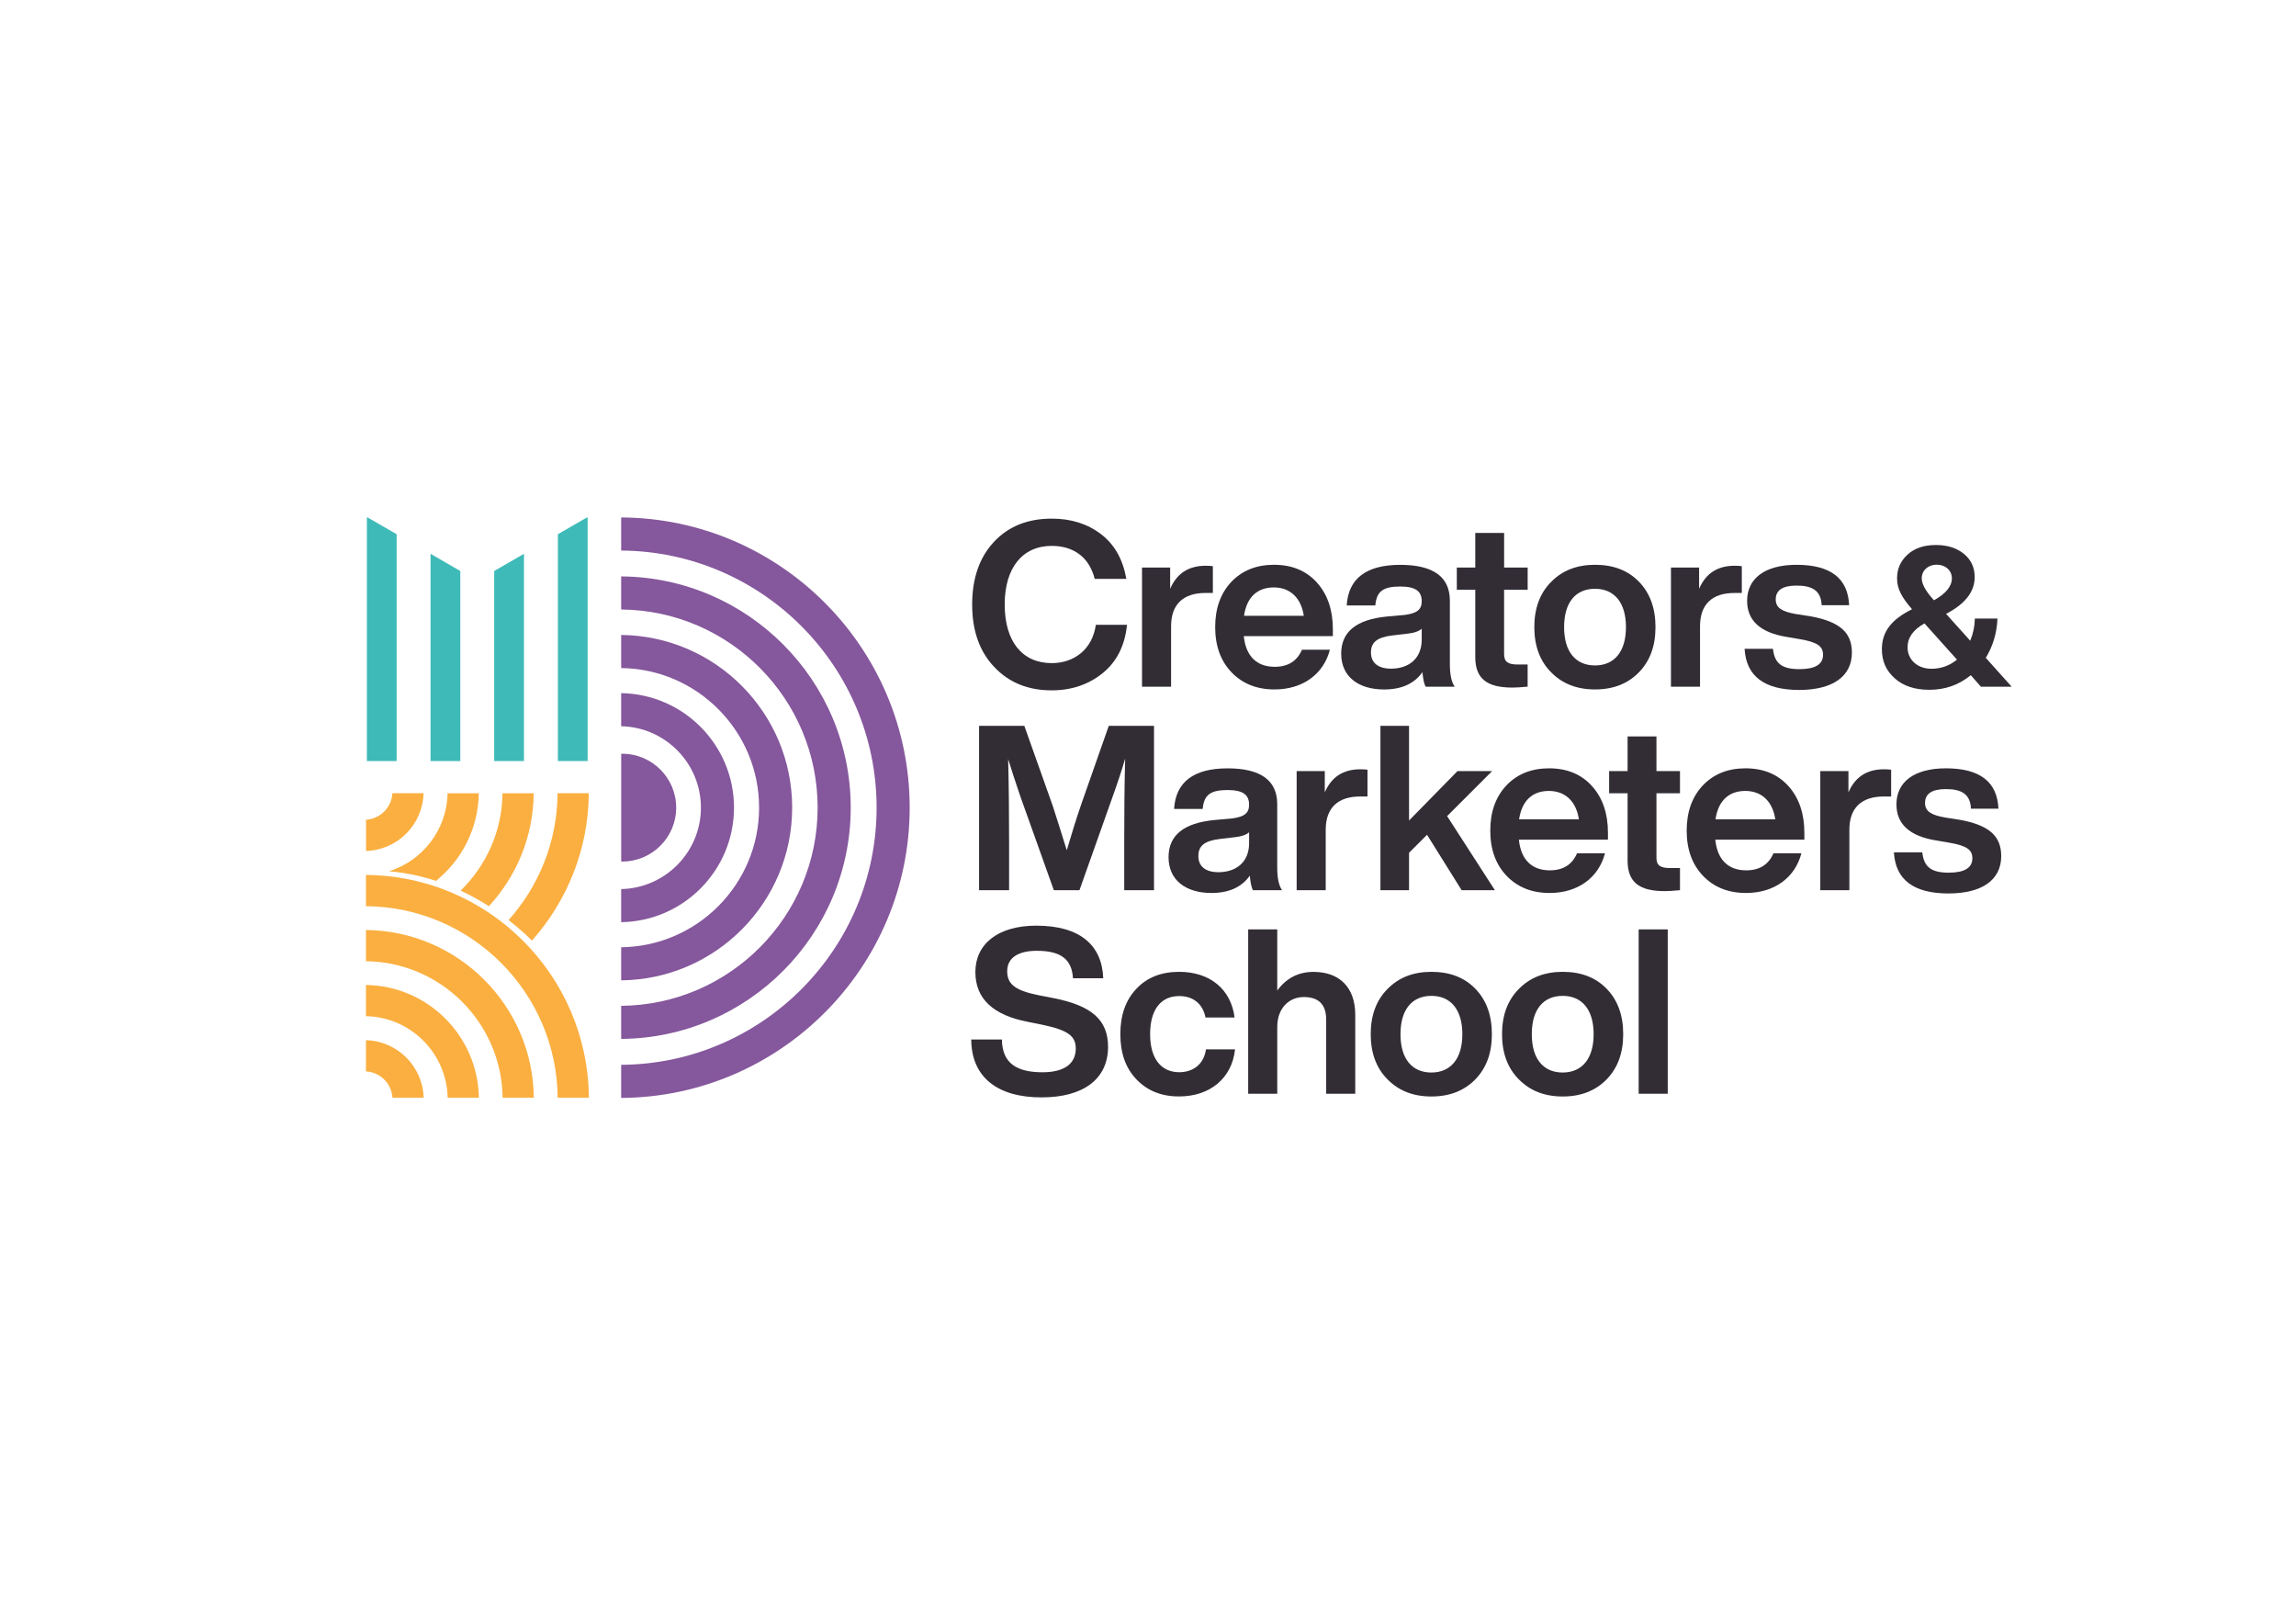 <svg xmlns="http://www.w3.org/2000/svg" xmlns:xlink="http://www.w3.org/1999/xlink" id="Layer_1" x="0px" y="0px" viewBox="0 0 841.89 595.28" style="enable-background:new 0 0 841.89 595.28;" xml:space="preserve"><style type="text/css">	.st0{fill:#FAAF40;}	.st1{fill:#85579C;}	.st2{fill:#3EBAB8;}	.st3{fill:#322D35;}</style><g>	<path class="st0" d="M192.89,342.74c0.74,0.68,1.44,1.39,2.15,2.1c12.83-14.4,20.71-33.3,20.86-54.03h-11.44  c-0.14,17.84-6.92,34.12-17.97,46.5C188.67,339.03,190.81,340.84,192.89,342.74z"></path>	<path class="st0" d="M179.27,332.23c10.07-10.93,16.29-25.44,16.43-41.41h-11.44c-0.16,13.99-6.03,26.61-15.37,35.7  C172.46,328.17,175.93,330.08,179.27,332.23z"></path>	<path class="st0" d="M159.87,322.94c9.42-7.59,15.51-19.15,15.69-32.12h-11.44c-0.25,13.44-9.22,24.78-21.48,28.59  C148.59,319.93,154.34,321.13,159.87,322.94z"></path>	<path class="st0" d="M155.32,290.81h-11.44c-0.29,5.21-4.45,9.4-9.66,9.72v11.44C145.73,311.64,155.01,302.34,155.32,290.81z"></path></g><g>	<path class="st1" d="M333.56,296.1c0-58.47-47.4-106.06-105.79-106.4v12.14c51.7,0.34,93.66,42.49,93.66,94.27  c0,51.78-41.96,93.93-93.66,94.27v12.14C286.16,402.16,333.56,354.57,333.56,296.1z"></path>	<path class="st1" d="M311.94,296.1c0-46.55-37.7-84.44-84.17-84.78v12.13c39.78,0.34,72.04,32.79,72.04,72.65  c0,39.86-32.26,72.31-72.04,72.65v12.13C274.24,380.54,311.94,342.65,311.94,296.1z"></path>	<path class="st1" d="M290.47,296.1c0-34.71-28.07-62.97-62.7-63.31v12.13c27.94,0.34,50.57,23.16,50.57,51.18  s-22.63,50.84-50.57,51.18v12.13C262.4,359.07,290.47,330.81,290.47,296.1z"></path>	<path class="st1" d="M269.14,296.1c0-22.95-18.5-41.64-41.37-41.98v12.13c16.18,0.33,29.24,13.59,29.24,29.85  c0,16.26-13.06,29.51-29.24,29.85v12.13C250.64,337.74,269.14,319.05,269.14,296.1z"></path>	<path class="st1" d="M247.94,296.1c0,10.89-8.86,19.75-19.75,19.75c-0.14,0-0.28-0.01-0.41-0.01v-39.49c0.14,0,0.27-0.01,0.41-0.01  C239.08,276.34,247.94,285.21,247.94,296.1z"></path></g><g>	<path class="st0" d="M134.19,320.77v11.44c38.61,0.31,69.95,31.63,70.3,70.23h11.44C215.58,357.54,179.1,321.09,134.19,320.77z"></path>	<path class="st0" d="M134.19,340.96v11.44c27.48,0.31,49.76,22.58,50.11,50.04h11.44C195.39,368.67,167.97,341.27,134.19,340.96z"></path>	<path class="st0" d="M134.19,361.11v11.44c16.37,0.31,29.62,13.54,29.96,29.9h11.44C175.25,379.78,156.86,361.42,134.19,361.11z"></path>	<path class="st0" d="M134.19,381.35v11.44c5.21,0.29,9.4,4.45,9.72,9.66h11.44C155.01,390.94,145.71,381.66,134.19,381.35z"></path></g><g>	<polygon class="st2" points="204.56,279.01 215.48,279.01 215.48,189.73 215.17,189.73 204.56,195.86  "></polygon>	<polygon class="st2" points="181.21,279.01 192.13,279.01 192.13,203.03 181.21,209.34  "></polygon>	<polygon class="st2" points="157.87,279.01 168.78,279.01 168.78,209.34 157.87,203.03  "></polygon>	<polygon class="st2" points="134.52,189.73 134.52,279.01 145.44,279.01 145.44,195.86 134.83,189.73  "></polygon></g><g>	<g>		<path class="st3" d="M364.59,244.55c-5.42-5.67-8.12-13.29-8.12-22.93c0-9.65,2.71-17.35,8.04-23.02   c5.33-5.67,12.35-8.46,21.16-8.46c7.02,0,13.03,1.86,18.02,5.67c4.99,3.81,8.04,9.22,9.31,16.42H401.4   c-2.03-8.12-7.95-12.1-15.74-12.1c-10.75,0-17.26,8.04-17.26,21.49c0,13.54,6.43,21.49,17.26,21.49c8.12,0,14.89-4.99,16.16-14.05   h11.42c-0.76,7.7-3.81,13.62-8.97,17.77c-5.16,4.15-11.42,6.26-18.62,6.26C376.95,253.1,369.92,250.22,364.59,244.55z"></path>		<path class="st3" d="M444.73,207.57v9.82h-2.71c-8.04,0-12.61,4.06-12.61,12.19v22.17h-10.66v-43.67h10.32v7.79   c2.45-5.67,6.77-8.46,13.03-8.46C443.21,207.4,444.14,207.49,444.73,207.57z"></path>		<path class="st3" d="M488.73,233.21h-32.66c0.76,7.53,4.91,11.25,11.34,11.25c4.91,0,8.21-2.12,9.99-6.26h10.24   c-2.28,8.89-9.9,14.56-20.31,14.56c-6.52,0-11.76-2.12-15.74-6.26c-3.98-4.15-6.01-9.65-6.01-16.59c0-6.85,1.95-12.35,5.92-16.59   c3.98-4.15,9.14-6.26,15.65-6.26c6.6,0,11.85,2.2,15.74,6.52c3.89,4.32,5.84,10.07,5.84,17.09V233.21z M456.15,225.77h21.92   c-0.93-6.35-4.82-10.41-11-10.41C461.23,215.36,457.17,218.74,456.15,225.77z"></path>		<path class="st3" d="M522.75,251.75c-0.59-1.02-0.93-2.79-1.18-5.33c-2.96,4.23-7.7,6.35-14.05,6.35   c-9.48,0-15.74-4.74-15.74-13.12c0-8.04,5.58-12.52,16.75-13.62l6.6-0.59c4.32-0.59,6.18-1.86,6.18-4.99   c0-3.64-2.12-5.42-7.95-5.42c-6.18,0-8.63,1.78-9.06,6.94h-10.49c0.59-9.9,7.19-14.89,19.63-14.89c12.1,0,18.19,4.4,18.19,13.12   v23.27c0,3.81,0.59,6.6,1.78,8.29H522.75z M521.31,234.48v-3.98c-1.02,0.93-2.71,1.52-4.99,1.78l-5.75,0.68   c-5.75,0.68-7.87,2.62-7.87,6.26c0,3.72,2.54,5.92,7.36,5.92C516.4,245.15,521.31,241.59,521.31,234.48z"></path>		<path class="st3" d="M560.15,216.2h-8.63v23.61c0,2.79,1.35,3.81,4.99,3.81h3.64v8.12c-2.62,0.25-4.48,0.34-5.58,0.34   c-9.39,0-13.62-3.3-13.62-11.17V216.2h-6.77v-8.12h6.77v-12.69h10.58v12.69h8.63V216.2z"></path>		<path class="st3" d="M584.86,252.76c-6.69,0-12.02-2.12-16.08-6.26c-4.15-4.15-6.18-9.73-6.18-16.59c0-6.85,2.03-12.44,6.18-16.59   c4.06-4.15,9.39-6.26,16.08-6.26s12.02,2.03,16.08,6.18c4.06,4.15,6.09,9.73,6.09,16.67s-2.03,12.44-6.09,16.59   C596.88,250.65,591.55,252.76,584.86,252.76z M596.2,229.91c0-9.05-4.32-14.05-11.34-14.05c-7.11,0-11.34,4.99-11.34,14.05   c0,9.05,4.23,14.05,11.34,14.05C591.89,243.96,596.2,238.97,596.2,229.91z"></path>		<path class="st3" d="M638.68,207.57v9.82h-2.71c-8.04,0-12.61,4.06-12.61,12.19v22.17H612.7v-43.67h10.32v7.79   c2.45-5.67,6.77-8.46,13.03-8.46C637.16,207.4,638.09,207.49,638.68,207.57z"></path>		<path class="st3" d="M639.7,237.87h10.41c0.59,5.42,3.3,7.45,9.73,7.45c5.75,0,8.63-1.78,8.63-5.25c0-3.13-2.03-4.65-8.55-5.75   l-4.99-0.85c-9.56-1.61-14.3-6.01-14.3-13.2c0-8.21,6.52-13.2,18.11-13.2c12.44,0,18.87,4.91,19.29,14.81h-10.07   c-0.25-5.33-3.38-7.19-9.22-7.19c-5.08,0-7.62,1.69-7.62,5.08c0,3.05,2.2,4.4,7.28,5.33l5.5,0.85   c10.58,1.95,15.15,5.84,15.15,13.29c0,8.8-7.11,13.71-19.38,13.71C646.98,252.93,640.29,247.94,639.7,237.87z"></path>		<path class="st3" d="M737.62,251.75h-11.27l-3.71-4.21c-4.35,3.57-9.42,5.35-15.19,5.35c-5.35,0-9.63-1.43-12.7-4.21   c-3.14-2.78-4.71-6.28-4.71-10.63c0-6.63,3.64-10.99,11.06-14.7c-3.92-4.49-5.49-7.56-5.49-11.34c0-3.5,1.28-6.35,3.85-8.7   c2.57-2.35,6.06-3.5,10.42-3.5c4.14,0,7.56,1.07,10.2,3.21c2.64,2.14,3.99,4.99,3.99,8.56c0,5.35-3.5,9.84-10.49,13.48l8.85,9.84   c1.07-2.57,1.64-5.28,1.71-8.13h8.28c-0.21,5.28-1.64,10.06-4.28,14.41L737.62,251.75z M717.58,241.83l-11.91-13.27   c-4.14,2.28-6.21,5.21-6.21,8.77c0,4.28,3.35,7.85,8.77,7.85C711.73,245.18,714.87,244.04,717.58,241.83z M704.66,212.01   c0,2.07,1.43,4.71,4.35,7.92l0.14,0.14c4.35-2.43,6.56-5.14,6.56-8.06c0-2.85-2.35-4.99-5.56-4.99   C707.02,207.02,704.66,209.09,704.66,212.01z"></path>		<path class="st3" d="M406.56,266.11h16.59v60.25h-10.92V308c0-10.24,0.08-20.14,0.34-29.87c-1.18,4.06-2.71,8.72-4.57,13.88   l-12.19,34.36h-9.39l-12.27-34.36c-1.86-5.5-3.38-10.07-4.48-13.71c0.25,9.65,0.34,19.55,0.34,29.7v18.36h-11v-60.25h16.59   L386,295.39c1.69,5.16,3.38,10.66,5.16,16.33c1.78-6.09,3.55-11.76,5.33-16.92L406.56,266.11z"></path>		<path class="st3" d="M459.45,326.36c-0.59-1.01-0.93-2.79-1.18-5.33c-2.96,4.23-7.7,6.35-14.05,6.35   c-9.48,0-15.74-4.74-15.74-13.12c0-8.04,5.58-12.52,16.75-13.62l6.6-0.59c4.32-0.59,6.18-1.86,6.18-4.99   c0-3.64-2.12-5.42-7.95-5.42c-6.18,0-8.63,1.78-9.06,6.94h-10.49c0.59-9.9,7.19-14.89,19.63-14.89c12.1,0,18.19,4.4,18.19,13.12   v23.27c0,3.81,0.59,6.6,1.78,8.29H459.45z M458.02,309.1v-3.98c-1.02,0.93-2.71,1.52-4.99,1.78l-5.75,0.68   c-5.75,0.68-7.87,2.62-7.87,6.26c0,3.72,2.54,5.92,7.36,5.92C453.11,319.76,458.02,316.21,458.02,309.1z"></path>		<path class="st3" d="M501.43,282.19v9.82h-2.71c-8.04,0-12.61,4.06-12.61,12.19v22.17h-10.66V282.7h10.32v7.79   c2.45-5.67,6.77-8.46,13.03-8.46C499.9,282.02,500.83,282.1,501.43,282.19z"></path>		<path class="st3" d="M535.95,326.36l-12.69-20.31l-6.6,6.6v13.71h-10.49v-60.25h10.49v34.7l17.77-18.11h12.69l-16.5,16.5   l17.52,27.16H535.95z"></path>		<path class="st3" d="M589.6,307.83h-32.66c0.76,7.53,4.91,11.25,11.34,11.25c4.91,0,8.21-2.12,9.99-6.26h10.24   c-2.28,8.89-9.9,14.56-20.31,14.56c-6.52,0-11.76-2.12-15.74-6.26c-3.98-4.15-6.01-9.65-6.01-16.59c0-6.85,1.95-12.35,5.92-16.59   c3.98-4.15,9.14-6.26,15.65-6.26c6.6,0,11.85,2.2,15.74,6.52c3.89,4.32,5.84,10.07,5.84,17.09V307.83z M557.02,300.38h21.92   c-0.93-6.35-4.82-10.41-11-10.41C562.1,289.97,558.04,293.36,557.02,300.38z"></path>		<path class="st3" d="M616.01,290.82h-8.63v23.61c0,2.79,1.35,3.81,4.99,3.81h3.64v8.12c-2.62,0.25-4.48,0.34-5.59,0.34   c-9.39,0-13.62-3.3-13.62-11.17v-24.71h-6.77v-8.12h6.77V270h10.58v12.69h8.63V290.82z"></path>		<path class="st3" d="M661.62,307.83h-32.66c0.76,7.53,4.91,11.25,11.34,11.25c4.91,0,8.21-2.12,9.99-6.26h10.24   c-2.28,8.89-9.9,14.56-20.31,14.56c-6.52,0-11.76-2.12-15.74-6.26c-3.98-4.15-6.01-9.65-6.01-16.59c0-6.85,1.95-12.35,5.92-16.59   c3.98-4.15,9.14-6.26,15.65-6.26c6.6,0,11.85,2.2,15.74,6.52c3.89,4.32,5.84,10.07,5.84,17.09V307.83z M629.04,300.38h21.92   c-0.93-6.35-4.82-10.41-11-10.41C634.12,289.97,630.05,293.36,629.04,300.38z"></path>		<path class="st3" d="M693.44,282.19v9.82h-2.71c-8.04,0-12.61,4.06-12.61,12.19v22.17h-10.66V282.7h10.32v7.79   c2.45-5.67,6.77-8.46,13.03-8.46C691.91,282.02,692.84,282.1,693.44,282.19z"></path>		<path class="st3" d="M694.45,312.48h10.41c0.59,5.42,3.3,7.45,9.73,7.45c5.75,0,8.63-1.78,8.63-5.25c0-3.13-2.03-4.65-8.55-5.75   l-4.99-0.85c-9.56-1.61-14.3-6.01-14.3-13.2c0-8.21,6.52-13.2,18.11-13.2c12.44,0,18.87,4.91,19.29,14.81h-10.07   c-0.25-5.33-3.38-7.19-9.22-7.19c-5.08,0-7.62,1.69-7.62,5.08c0,3.05,2.2,4.4,7.28,5.33l5.5,0.85   c10.58,1.95,15.15,5.84,15.15,13.29c0,8.8-7.11,13.71-19.38,13.71C701.73,327.55,695.04,322.55,694.45,312.48z"></path>		<path class="st3" d="M356.13,381.09h11.25c0.08,8.89,5.67,12.02,14.89,12.02c7.87,0,12.19-3.05,12.19-8.72   c0-4.74-3.13-6.77-12.35-8.72l-5.08-1.02c-12.95-2.45-19.38-8.55-19.38-18.28c0-10.24,8.21-17.01,22.34-17.01   c16.25,0,24.12,7.36,24.54,19.29h-11.09c-0.42-6.77-4.15-10.07-13.29-10.07c-7.11,0-10.83,2.79-10.83,7.45   c0,4.82,2.88,7.11,11.76,8.89l5.25,1.01c14.13,2.79,19.97,8.12,19.97,17.86c0,11.85-9.14,18.53-24.37,18.53   C365.69,402.33,356.21,394.89,356.13,381.09z"></path>		<path class="st3" d="M416.72,395.73c-3.98-4.15-5.92-9.65-5.92-16.59s1.95-12.52,5.92-16.67c3.89-4.15,9.14-6.18,15.66-6.18   c11.42,0,19.04,6.52,20.31,16.75h-10.66c-1.02-5.16-4.65-7.87-9.65-7.87c-6.52,0-10.66,4.74-10.66,13.96s4.23,13.96,10.66,13.96   c5.08,0,9.05-2.88,9.82-8.38h10.66c-1.1,10.58-9.22,17.26-20.48,17.26C425.86,401.99,420.7,399.88,416.72,395.73z"></path>		<path class="st3" d="M496.94,372.04v28.94h-10.66v-27.16c0-5.5-2.71-8.29-8.21-8.29c-5.16,0-9.73,3.81-9.73,11v24.46h-10.66   v-60.25h10.66v22.42c3.3-4.57,7.79-6.85,13.29-6.85C491.02,356.3,496.94,361.88,496.94,372.04z"></path>		<path class="st3" d="M524.87,401.99c-6.69,0-12.02-2.12-16.08-6.26c-4.15-4.15-6.18-9.73-6.18-16.59c0-6.85,2.03-12.44,6.18-16.59   c4.06-4.15,9.39-6.26,16.08-6.26s12.02,2.03,16.08,6.18c4.06,4.15,6.09,9.73,6.09,16.67s-2.03,12.44-6.09,16.59   C536.88,399.88,531.55,401.99,524.87,401.99z M536.21,379.15c0-9.06-4.32-14.05-11.34-14.05c-7.11,0-11.34,4.99-11.34,14.05   c0,9.05,4.23,14.05,11.34,14.05C531.89,393.19,536.21,388.2,536.21,379.15z"></path>		<path class="st3" d="M573.02,401.99c-6.69,0-12.02-2.12-16.08-6.26c-4.15-4.15-6.18-9.73-6.18-16.59c0-6.85,2.03-12.44,6.18-16.59   c4.06-4.15,9.39-6.26,16.08-6.26s12.02,2.03,16.08,6.18c4.06,4.15,6.09,9.73,6.09,16.67s-2.03,12.44-6.09,16.59   C585.03,399.88,579.7,401.99,573.02,401.99z M584.35,379.15c0-9.06-4.32-14.05-11.34-14.05c-7.11,0-11.34,4.99-11.34,14.05   c0,9.05,4.23,14.05,11.34,14.05C580.04,393.19,584.35,388.2,584.35,379.15z"></path>		<path class="st3" d="M600.86,400.98v-60.25h10.66v60.25H600.86z"></path>	</g></g></svg>
